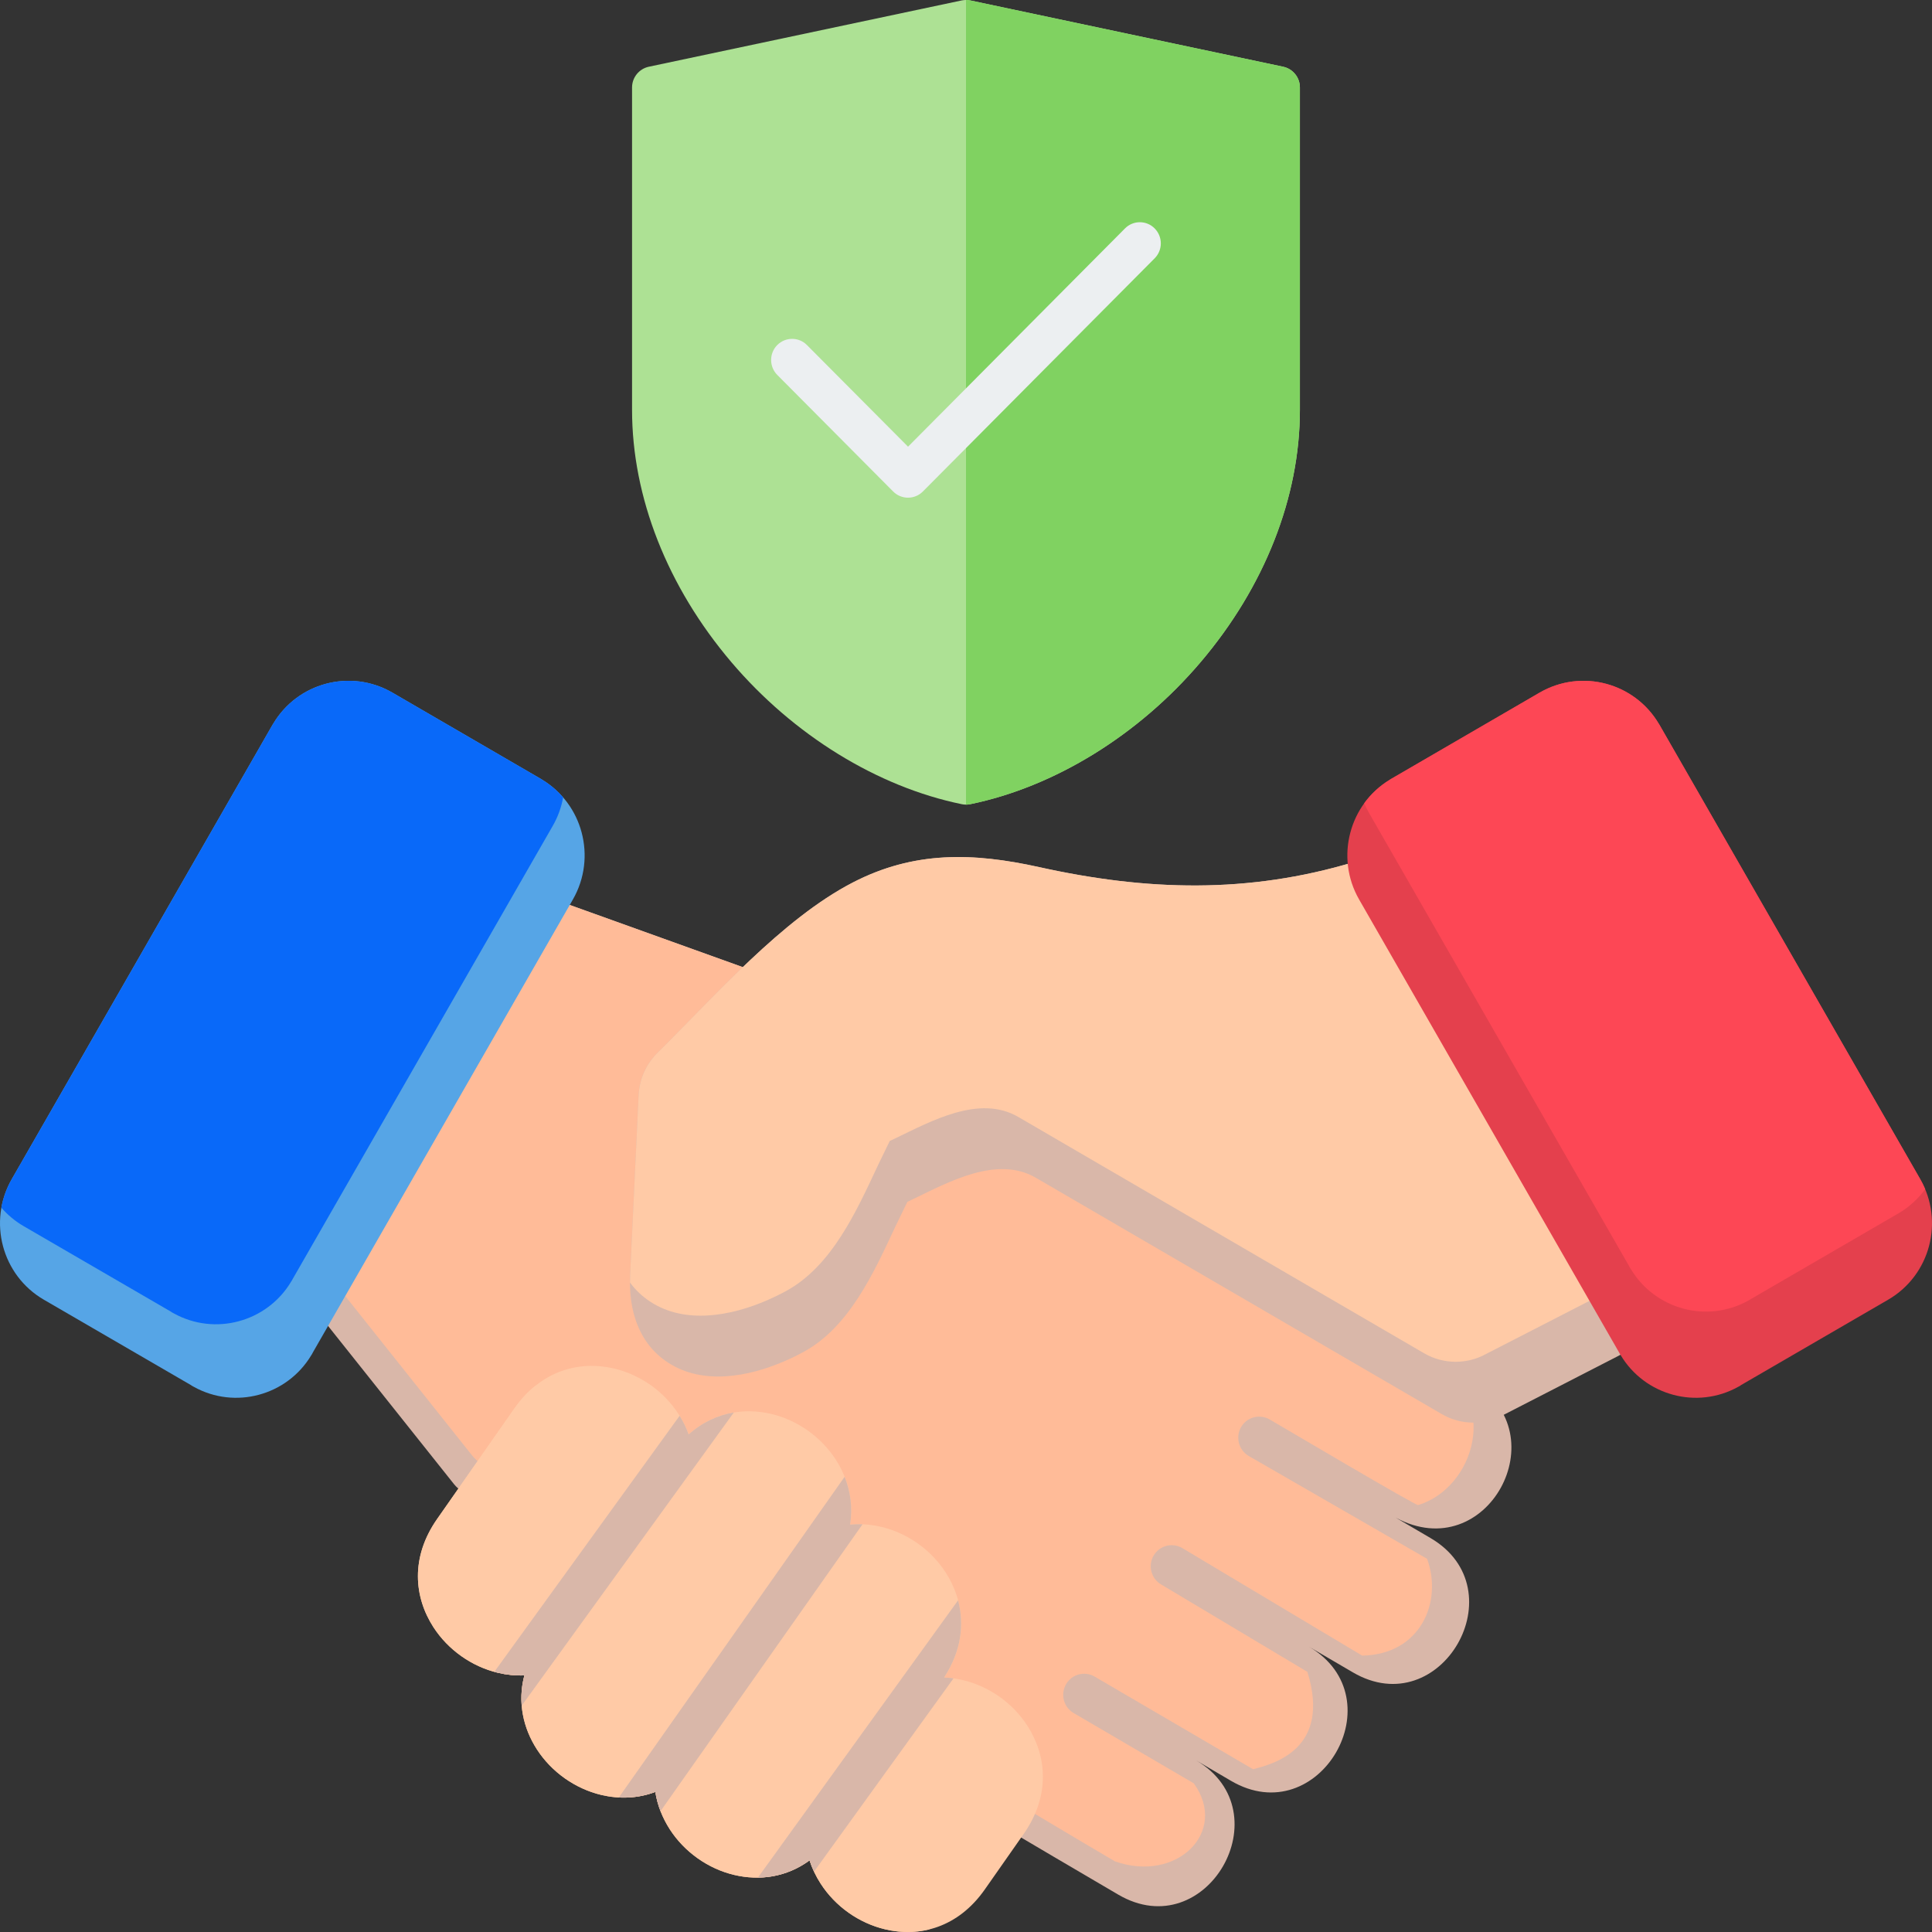 <svg width="40" height="40" viewBox="0 0 40 40" fill="none" xmlns="http://www.w3.org/2000/svg">
<rect x="0" y="0" width="40" height="40" fill="#333333" stroke="none"/>
<path fill-rule="evenodd" clip-rule="evenodd" d="M20 16.659C19.97 16.659 19.941 16.656 19.913 16.65C18.164 16.291 16.425 15.219 15.142 13.709C13.817 12.15 13.086 10.294 13.086 8.486V1.81C13.086 1.604 13.231 1.425 13.431 1.382L19.91 0.009C19.969 -0.003 20.03 -0.003 20.089 0.009L26.568 1.382C26.768 1.425 26.913 1.604 26.913 1.81V8.486C26.913 10.294 26.182 12.15 24.857 13.709C23.575 15.219 21.835 16.291 20.087 16.65C20.058 16.656 20.028 16.659 20 16.659Z" fill="#ADE194"/>
<path fill-rule="evenodd" clip-rule="evenodd" d="M20 16.659V0C20.03 0 20.059 0.003 20.089 0.009L26.568 1.382C26.768 1.425 26.913 1.604 26.913 1.81V8.486C26.913 10.295 26.182 12.15 24.857 13.709C23.575 15.219 21.835 16.291 20.087 16.65C20.058 16.656 20.028 16.659 20 16.659Z" fill="#80D261"/>
<path fill-rule="evenodd" clip-rule="evenodd" d="M18.8 10.304C18.684 10.304 18.573 10.258 18.492 10.176L16.092 7.762C15.923 7.591 15.923 7.314 16.092 7.144C16.262 6.973 16.538 6.973 16.707 7.144L18.8 9.248L23.292 4.729C23.461 4.558 23.737 4.558 23.906 4.729C24.076 4.901 24.076 5.177 23.906 5.348L19.107 10.176C19.026 10.258 18.915 10.304 18.8 10.304Z" fill="#ECEFF1"/>
<path fill-rule="evenodd" clip-rule="evenodd" d="M30.491 28.632C32.27 29.671 30.796 32.448 28.896 31.421L29.618 31.844C31.433 32.907 29.835 35.694 28.009 34.624L27.101 34.093C28.921 35.163 27.311 37.939 25.488 36.871L24.765 36.447C26.575 37.512 24.977 40.295 23.152 39.226C20.499 37.672 10.043 31.533 9.404 30.733L6.694 27.329C6.579 27.192 6.556 26.992 6.65 26.828L11.186 18.926C11.282 18.73 11.511 18.633 11.721 18.709L15.667 20.127C18.819 21.255 27.091 26.652 30.491 28.632Z" fill="#D9B7A9"/>
<path fill-rule="evenodd" clip-rule="evenodd" d="M25.944 36.63L22.663 34.712C22.456 34.591 22.191 34.662 22.071 34.871C21.951 35.079 22.021 35.346 22.229 35.467L24.716 36.922C25.44 37.925 24.367 38.988 23.085 38.538C19.863 36.648 10.389 30.902 9.782 30.143L7.073 26.739C6.958 26.602 6.934 26.402 7.028 26.238L11.186 18.926C11.282 18.73 11.511 18.633 11.721 18.709L15.667 20.127C16.289 20.349 17.11 20.738 18.053 21.234C21.869 23.321 27.158 26.727 29.708 28.212C31.063 29.003 30.531 30.801 29.362 31.161C29.313 31.177 26.606 29.572 26.288 29.389C26.081 29.268 25.815 29.339 25.695 29.547C25.575 29.756 25.646 30.023 25.853 30.144L29.546 32.273C29.871 33.158 29.418 34.254 28.203 34.278L24.476 32.05C24.268 31.929 24.003 32.001 23.883 32.209C23.763 32.417 23.834 32.684 24.041 32.805L27.068 34.614C27.569 36.228 26.347 36.522 25.944 36.63Z" fill="#FFBB98"/>
<path fill-rule="evenodd" clip-rule="evenodd" d="M14.05 29.279C14.135 29.411 14.206 29.551 14.259 29.698C14.771 29.242 15.395 29.139 15.969 29.274C16.24 29.338 16.498 29.458 16.726 29.619C16.953 29.78 17.152 29.984 17.304 30.22C17.554 30.608 17.679 31.075 17.601 31.565C17.817 31.545 18.034 31.562 18.245 31.612C18.516 31.676 18.774 31.795 19.003 31.957C19.23 32.117 19.428 32.322 19.58 32.558C19.97 33.162 20.055 33.956 19.546 34.731C19.678 34.736 19.808 34.755 19.936 34.785C20.207 34.849 20.466 34.968 20.694 35.129C20.921 35.29 21.119 35.494 21.271 35.73C21.672 36.352 21.751 37.173 21.195 37.969L20.393 39.114C19.837 39.911 19.042 40.114 18.326 39.945C18.055 39.881 17.796 39.762 17.568 39.6C17.341 39.44 17.143 39.235 16.991 39C16.894 38.85 16.816 38.688 16.761 38.517C16.28 38.869 15.721 38.942 15.203 38.819C14.931 38.755 14.673 38.636 14.445 38.475C14.218 38.314 14.019 38.11 13.867 37.874C13.717 37.641 13.611 37.379 13.568 37.1C13.203 37.238 12.817 37.249 12.45 37.163C12.179 37.098 11.921 36.979 11.693 36.818C11.466 36.657 11.267 36.453 11.115 36.218C10.833 35.78 10.71 35.244 10.857 34.687C10.672 34.695 10.488 34.676 10.308 34.633C10.037 34.569 9.779 34.45 9.551 34.289C9.324 34.128 9.125 33.924 8.973 33.688C8.572 33.066 8.494 32.245 9.05 31.45L10.648 29.165C11.205 28.369 11.998 28.165 12.715 28.334C12.986 28.398 13.244 28.517 13.473 28.678C13.7 28.839 13.898 29.043 14.05 29.279Z" fill="#FFCAA6"/>
<path fill-rule="evenodd" clip-rule="evenodd" d="M14.245 29.662C14.25 29.674 14.254 29.686 14.259 29.698C14.282 29.678 14.305 29.658 14.328 29.639C14.63 29.565 14.941 29.571 15.238 29.642C15.509 29.706 15.768 29.825 15.996 29.986C16.223 30.147 16.421 30.351 16.573 30.587C16.824 30.975 16.949 31.442 16.871 31.932C17.087 31.912 17.304 31.929 17.514 31.979C17.785 32.043 18.044 32.163 18.272 32.324C18.499 32.485 18.698 32.689 18.849 32.925C19.239 33.529 19.324 34.323 18.816 35.098C18.947 35.103 19.078 35.122 19.206 35.152C19.477 35.216 19.735 35.335 19.964 35.496C20.191 35.657 20.389 35.861 20.541 36.097C20.942 36.719 21.021 37.54 20.464 38.336L19.663 39.481C19.532 39.668 19.389 39.822 19.236 39.947C18.934 40.021 18.623 40.015 18.326 39.944C18.055 39.88 17.796 39.761 17.568 39.6C17.341 39.439 17.143 39.235 16.991 38.999C16.894 38.849 16.816 38.687 16.761 38.517C16.28 38.869 15.721 38.941 15.203 38.819C14.931 38.755 14.673 38.636 14.445 38.474C14.218 38.314 14.019 38.109 13.867 37.874C13.717 37.64 13.611 37.378 13.568 37.1C13.203 37.238 12.817 37.249 12.45 37.162C12.179 37.098 11.921 36.979 11.693 36.818C11.466 36.657 11.267 36.453 11.115 36.217C10.833 35.78 10.71 35.243 10.857 34.687C10.672 34.695 10.488 34.676 10.308 34.633C10.037 34.569 9.779 34.45 9.551 34.288C9.324 34.128 9.125 33.923 8.973 33.688C8.572 33.066 8.494 32.245 9.05 31.449L10.648 29.164C10.778 28.978 10.922 28.823 11.075 28.699C11.376 28.625 11.687 28.631 11.984 28.701C12.255 28.765 12.514 28.884 12.742 29.045C12.969 29.206 13.168 29.41 13.32 29.646C13.405 29.778 13.475 29.918 13.528 30.065C13.751 29.867 13.994 29.736 14.245 29.662Z" fill="#FFCAA6"/>
<path fill-rule="evenodd" clip-rule="evenodd" d="M14.071 29.312C14.146 29.434 14.21 29.563 14.258 29.698C14.544 29.443 14.865 29.299 15.193 29.244L10.801 35.314C10.784 35.111 10.8 34.901 10.856 34.687C10.672 34.695 10.487 34.676 10.308 34.633C10.283 34.627 10.258 34.621 10.234 34.614L14.071 29.312ZM17.487 30.575L12.812 37.215C13.065 37.228 13.322 37.193 13.568 37.1C13.589 37.238 13.626 37.371 13.675 37.499L17.858 31.558C17.773 31.555 17.686 31.557 17.601 31.565C17.656 31.216 17.609 30.88 17.487 30.575ZM19.836 33.133C19.968 33.626 19.905 34.183 19.546 34.731C19.612 34.733 19.677 34.739 19.742 34.748L16.853 38.751C16.817 38.675 16.786 38.597 16.761 38.517C16.429 38.76 16.059 38.87 15.691 38.874L19.836 33.133Z" fill="#D9B7A9"/>
<path fill-rule="evenodd" clip-rule="evenodd" d="M31.141 29.288C30.739 29.512 30.248 29.51 29.848 29.276L21.447 24.385C20.64 23.915 19.639 24.474 18.895 24.831C18.858 24.848 18.822 24.866 18.786 24.883L18.54 25.39C18.098 26.334 17.589 27.473 16.637 27.99C16.512 28.058 16.384 28.121 16.253 28.177C15.506 28.503 14.555 28.686 13.828 28.209C13.211 27.805 13.012 27.108 13.046 26.403L13.222 22.675C13.237 22.342 13.378 22.028 13.615 21.795C14.795 20.631 16.19 19.03 17.653 18.273C18.921 17.616 20.142 17.649 21.512 17.952C23.74 18.446 25.838 18.509 28.042 17.845C28.622 17.67 29.249 17.92 29.552 18.448L34.034 26.258L34.039 26.267C34.395 26.924 34.154 27.74 33.49 28.081L31.141 29.288Z" fill="#D9B7A9"/>
<path fill-rule="evenodd" clip-rule="evenodd" d="M13.043 26.552C13.043 26.503 13.044 26.453 13.046 26.403L13.222 22.675C13.238 22.342 13.378 22.028 13.615 21.795C14.795 20.631 16.191 19.03 17.653 18.273C18.921 17.616 20.142 17.649 21.512 17.952C23.741 18.446 25.839 18.509 28.043 17.845C28.623 17.67 29.249 17.92 29.552 18.448L33.818 25.881C33.75 26.271 33.508 26.625 33.125 26.822L30.776 28.028C30.374 28.253 29.883 28.25 29.483 28.017L21.082 23.125C20.275 22.655 19.274 23.215 18.529 23.572C18.494 23.589 18.457 23.606 18.421 23.623L18.175 24.131C17.733 25.074 17.224 26.213 16.272 26.731C16.147 26.799 16.019 26.861 15.889 26.918C15.141 27.243 14.19 27.426 13.463 26.95C13.292 26.838 13.153 26.703 13.043 26.552Z" fill="#FFCAA6"/>
<path fill-rule="evenodd" clip-rule="evenodd" d="M28.802 16.126L31.878 14.339C32.312 14.088 32.807 14.037 33.255 14.158C33.694 14.276 34.09 14.559 34.341 14.98C34.347 14.989 34.353 14.998 34.358 15.007L39.757 24.414C40.007 24.85 40.058 25.349 39.938 25.8C39.818 26.251 39.526 26.657 39.092 26.909L36.051 28.674C36.031 28.69 36.008 28.703 35.985 28.714C35.559 28.95 35.077 28.995 34.64 28.877C34.201 28.759 33.806 28.477 33.555 28.058C33.542 28.04 33.531 28.02 33.521 28L28.138 18.621C27.888 18.185 27.837 17.687 27.958 17.235C28.075 16.794 28.357 16.396 28.775 16.143C28.784 16.137 28.793 16.131 28.802 16.126Z" fill="#E4404D"/>
<path fill-rule="evenodd" clip-rule="evenodd" d="M28.802 16.126L31.878 14.339C32.312 14.088 32.807 14.037 33.256 14.158C33.694 14.276 34.09 14.559 34.341 14.98C34.347 14.989 34.353 14.998 34.358 15.007L39.757 24.414C39.796 24.482 39.83 24.55 39.859 24.62C39.714 24.82 39.527 24.993 39.301 25.124L36.26 26.89C36.239 26.905 36.217 26.918 36.194 26.929C35.768 27.165 35.286 27.21 34.849 27.093C34.41 26.974 34.015 26.692 33.764 26.273C33.751 26.255 33.74 26.236 33.73 26.215L28.347 16.836C28.308 16.769 28.274 16.7 28.245 16.63C28.384 16.439 28.562 16.272 28.775 16.143C28.784 16.137 28.793 16.131 28.802 16.126Z" fill="#FD4755"/>
<path fill-rule="evenodd" clip-rule="evenodd" d="M8.122 14.339L11.198 16.126C11.207 16.131 11.216 16.137 11.225 16.143C11.643 16.396 11.925 16.794 12.042 17.235C12.162 17.686 12.112 18.185 11.862 18.621L6.478 28C6.469 28.02 6.458 28.039 6.445 28.058C6.194 28.477 5.799 28.759 5.36 28.877C4.923 28.995 4.441 28.95 4.015 28.714C3.992 28.703 3.969 28.689 3.948 28.674L0.908 26.909C0.474 26.657 0.182 26.251 0.062 25.8C-0.058 25.349 -0.007 24.85 0.243 24.414L5.642 15.007C5.647 14.998 5.653 14.989 5.659 14.98C5.91 14.559 6.306 14.276 6.744 14.158C7.193 14.037 7.688 14.088 8.122 14.339Z" fill="#56A5E6"/>
<path fill-rule="evenodd" clip-rule="evenodd" d="M8.122 14.339L11.198 16.126C11.207 16.131 11.216 16.137 11.224 16.143C11.392 16.244 11.537 16.368 11.659 16.509C11.623 16.711 11.552 16.911 11.444 17.099L6.061 26.478C6.051 26.498 6.04 26.517 6.027 26.536C5.777 26.954 5.381 27.237 4.942 27.355C4.505 27.473 4.023 27.427 3.598 27.192C3.574 27.18 3.552 27.167 3.531 27.152L0.491 25.387C0.311 25.283 0.157 25.152 0.028 25.004C0.064 24.802 0.135 24.602 0.243 24.414L5.642 15.007C5.647 14.998 5.653 14.989 5.659 14.98C5.91 14.559 6.306 14.276 6.744 14.158C7.193 14.037 7.688 14.088 8.122 14.339Z" fill="#0969F9"/>
</svg>
